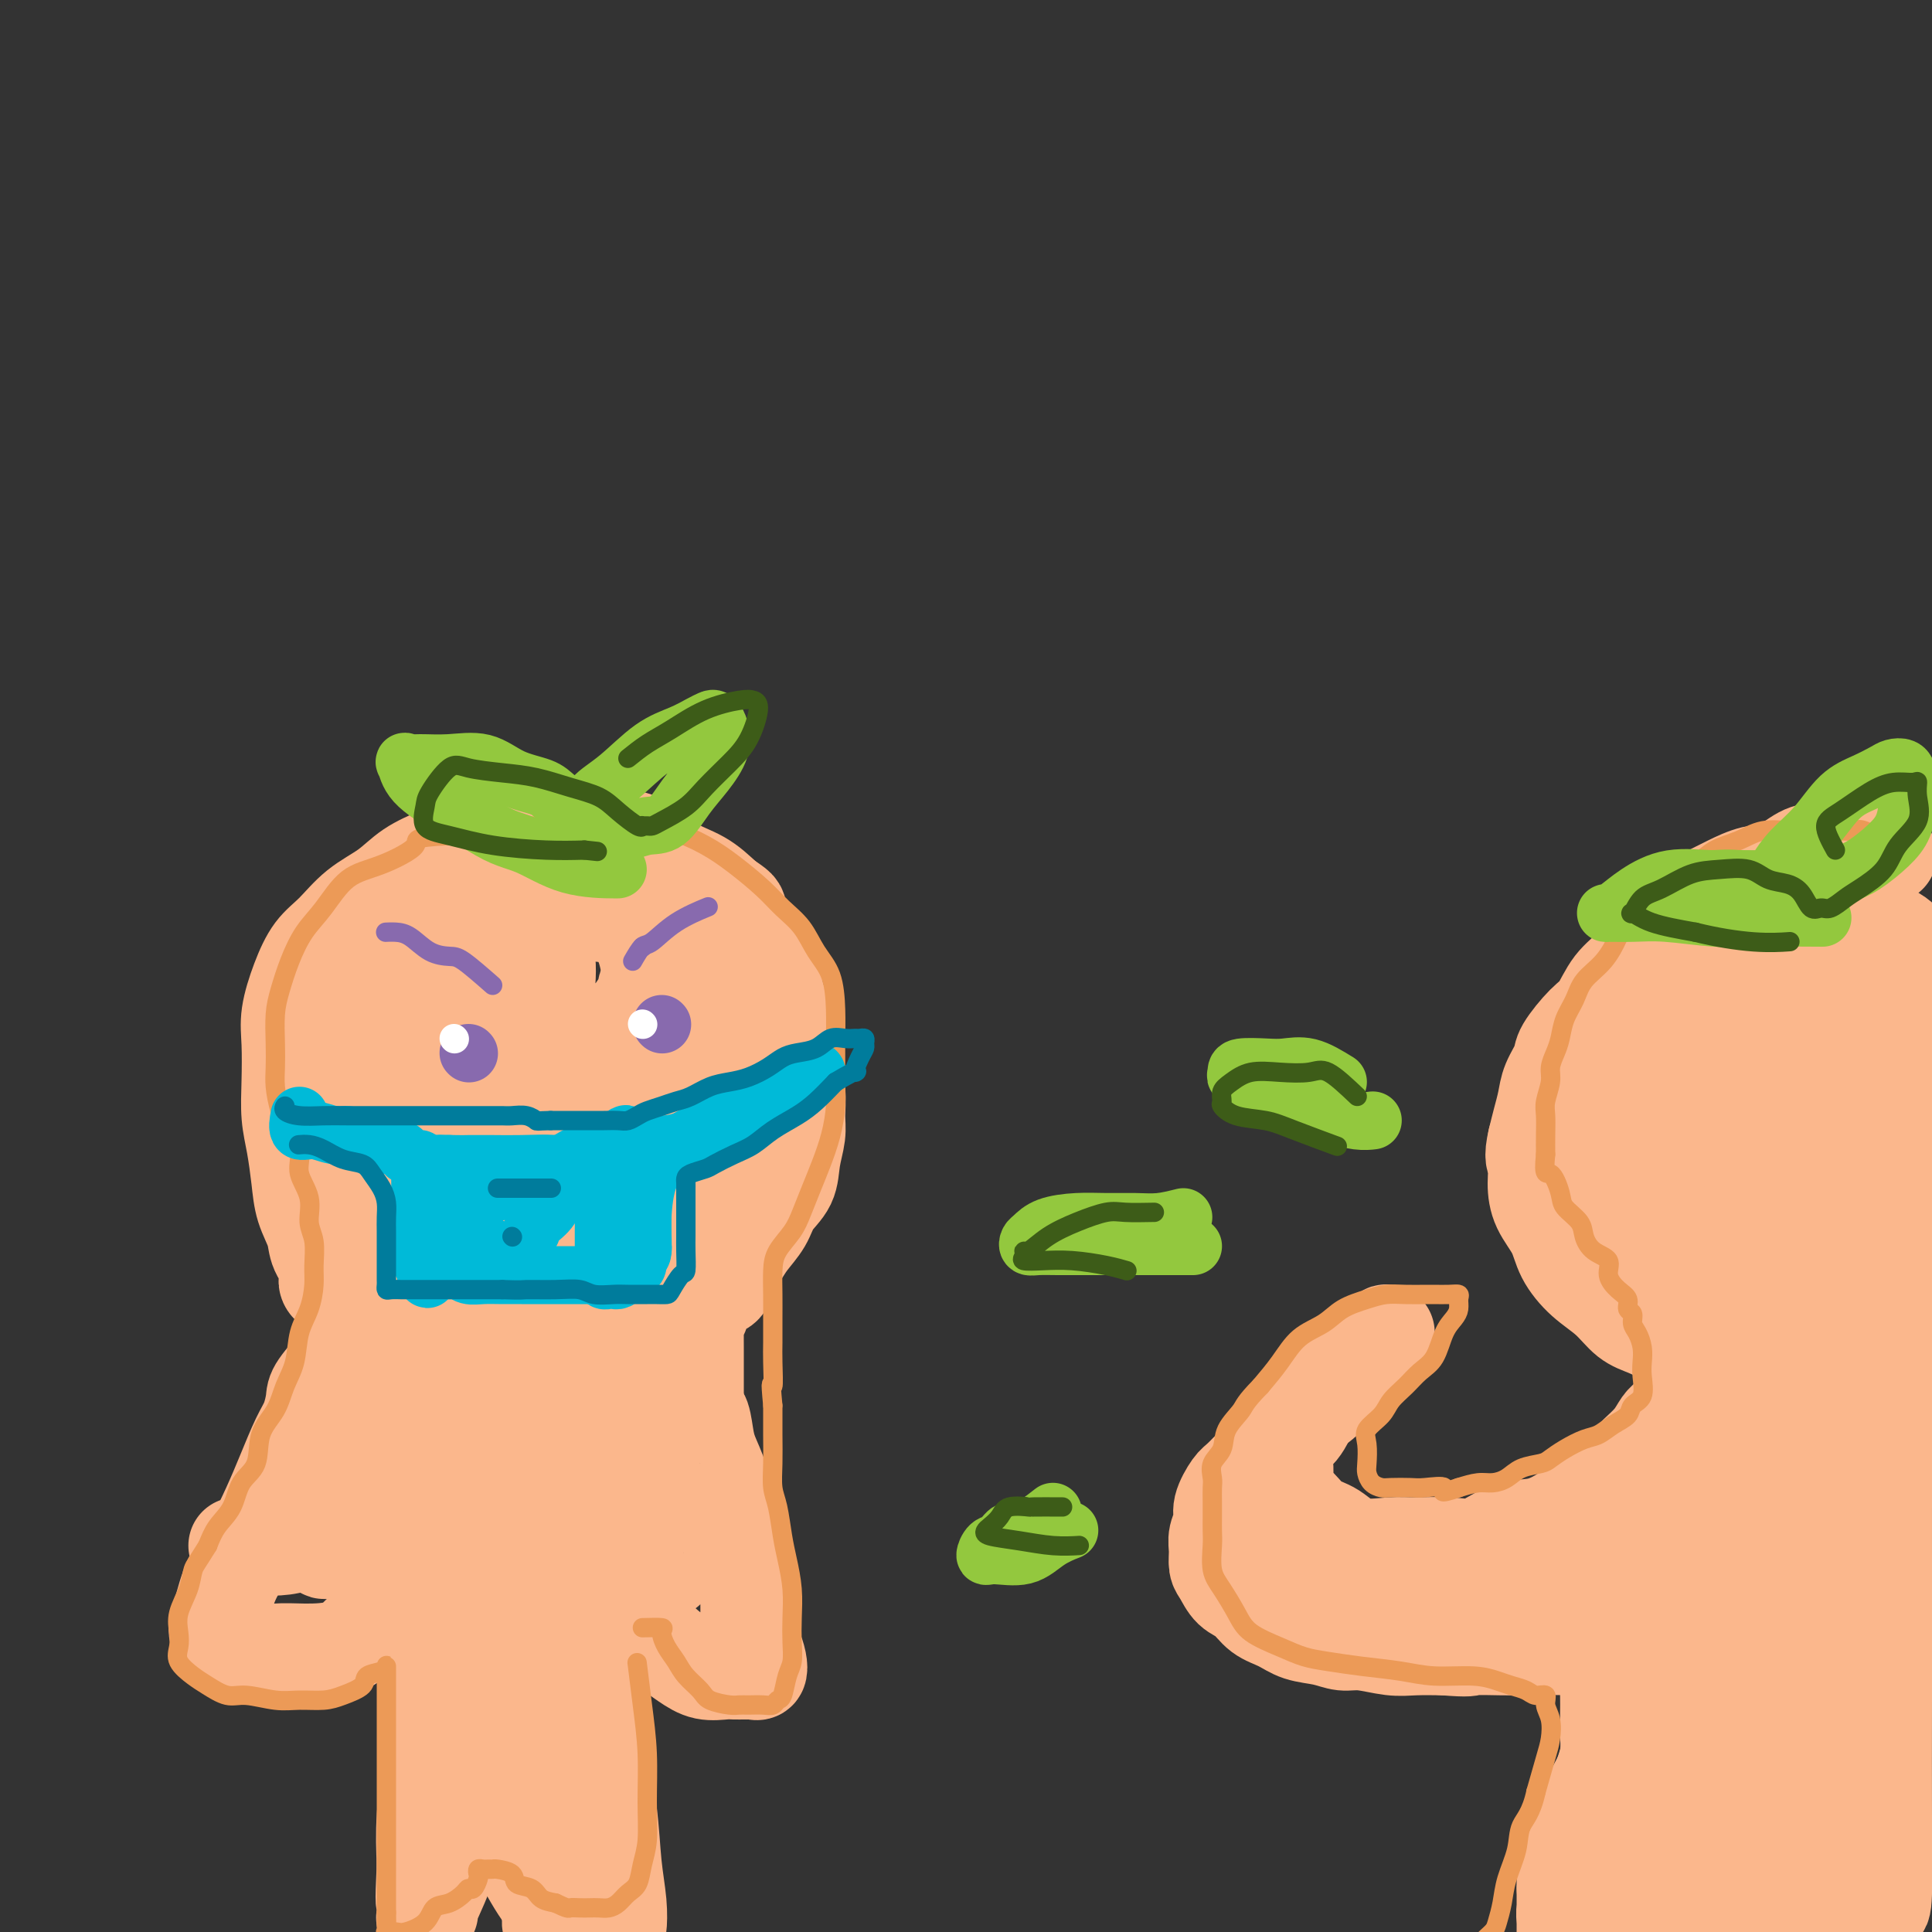 <svg viewBox='0 0 400 400' version='1.1' xmlns='http://www.w3.org/2000/svg' xmlns:xlink='http://www.w3.org/1999/xlink'><rect x="0" y="0" width="400" height="400" fill="#333333" stroke="none"/><g fill='none' stroke='#FBB78C' stroke-width='20' stroke-linecap='round' stroke-linejoin='round'><path d='M391,177c-1.377,-0.853 -2.755,-1.706 -4,-2c-1.245,-0.294 -2.359,-0.030 -3,0c-0.641,0.030 -0.810,-0.176 -2,0c-1.190,0.176 -3.403,0.733 -5,1c-1.597,0.267 -2.579,0.245 -4,1c-1.421,0.755 -3.283,2.287 -5,3c-1.717,0.713 -3.291,0.605 -5,1c-1.709,0.395 -3.553,1.291 -5,2c-1.447,0.709 -2.497,1.232 -4,2c-1.503,0.768 -3.459,1.782 -5,3c-1.541,1.218 -2.667,2.641 -4,4c-1.333,1.359 -2.872,2.654 -4,4c-1.128,1.346 -1.844,2.741 -3,4c-1.156,1.259 -2.753,2.380 -4,4c-1.247,1.620 -2.145,3.738 -3,5c-0.855,1.262 -1.668,1.667 -3,3c-1.332,1.333 -3.183,3.595 -4,5c-0.817,1.405 -0.600,1.954 -1,3c-0.400,1.046 -1.416,2.590 -2,4c-0.584,1.410 -0.734,2.687 -1,4c-0.266,1.313 -0.647,2.661 -1,4c-0.353,1.339 -0.676,2.670 -1,4'/><path d='M318,236c-0.924,3.893 -0.233,4.126 0,5c0.233,0.874 0.007,2.390 0,4c-0.007,1.610 0.206,3.315 1,5c0.794,1.685 2.168,3.351 3,5c0.832,1.649 1.121,3.281 2,5c0.879,1.719 2.350,3.524 4,5c1.650,1.476 3.481,2.622 5,4c1.519,1.378 2.726,2.989 4,4c1.274,1.011 2.614,1.423 4,2c1.386,0.577 2.818,1.320 4,2c1.182,0.680 2.113,1.296 3,2c0.887,0.704 1.730,1.494 3,2c1.270,0.506 2.968,0.728 4,1c1.032,0.272 1.398,0.595 2,1c0.602,0.405 1.440,0.892 2,1c0.560,0.108 0.843,-0.163 1,0c0.157,0.163 0.188,0.761 0,1c-0.188,0.239 -0.594,0.120 -1,0'/><path d='M359,285c4.595,3.107 0.583,0.874 -1,0c-1.583,-0.874 -0.739,-0.389 -1,0c-0.261,0.389 -1.629,0.682 -2,1c-0.371,0.318 0.255,0.659 0,1c-0.255,0.341 -1.393,0.680 -2,1c-0.607,0.320 -0.685,0.622 -1,1c-0.315,0.378 -0.868,0.833 -1,1c-0.132,0.167 0.157,0.045 0,0c-0.157,-0.045 -0.759,-0.013 -1,0c-0.241,0.013 -0.120,0.006 0,0'/><path d='M350,290c-1.464,0.614 -0.623,-0.351 -1,0c-0.377,0.351 -1.972,2.018 -3,3c-1.028,0.982 -1.489,1.278 -2,2c-0.511,0.722 -1.070,1.869 -2,3c-0.930,1.131 -2.229,2.245 -3,3c-0.771,0.755 -1.013,1.150 -2,2c-0.987,0.850 -2.720,2.154 -4,3c-1.280,0.846 -2.108,1.232 -3,2c-0.892,0.768 -1.847,1.916 -3,3c-1.153,1.084 -2.504,2.105 -4,3c-1.496,0.895 -3.138,1.666 -5,2c-1.862,0.334 -3.944,0.232 -6,1c-2.056,0.768 -4.086,2.405 -6,3c-1.914,0.595 -3.712,0.150 -6,0c-2.288,-0.150 -5.067,-0.003 -7,0c-1.933,0.003 -3.021,-0.139 -5,0c-1.979,0.139 -4.848,0.558 -7,0c-2.152,-0.558 -3.585,-2.094 -5,-3c-1.415,-0.906 -2.810,-1.183 -4,-2c-1.190,-0.817 -2.175,-2.174 -3,-3c-0.825,-0.826 -1.492,-1.120 -2,-2c-0.508,-0.880 -0.859,-2.344 -1,-3c-0.141,-0.656 -0.072,-0.503 0,-1c0.072,-0.497 0.146,-1.645 0,-3c-0.146,-1.355 -0.514,-2.918 0,-4c0.514,-1.082 1.909,-1.682 3,-3c1.091,-1.318 1.878,-3.353 3,-5c1.122,-1.647 2.579,-2.905 4,-4c1.421,-1.095 2.806,-2.025 4,-3c1.194,-0.975 2.198,-1.993 3,-3c0.802,-1.007 1.401,-2.004 2,-3'/><path d='M285,278c3.094,-3.410 1.328,-1.433 1,-1c-0.328,0.433 0.782,-0.676 1,-1c0.218,-0.324 -0.456,0.137 -1,1c-0.544,0.863 -0.956,2.130 -2,3c-1.044,0.870 -2.719,1.345 -4,2c-1.281,0.655 -2.169,1.489 -3,3c-0.831,1.511 -1.606,3.697 -3,5c-1.394,1.303 -3.409,1.723 -5,3c-1.591,1.277 -2.760,3.413 -4,5c-1.240,1.587 -2.552,2.627 -4,4c-1.448,1.373 -3.033,3.081 -4,4c-0.967,0.919 -1.317,1.050 -2,2c-0.683,0.950 -1.700,2.720 -2,4c-0.300,1.280 0.118,2.071 0,3c-0.118,0.929 -0.773,1.996 -1,3c-0.227,1.004 -0.027,1.944 0,3c0.027,1.056 -0.118,2.226 0,3c0.118,0.774 0.499,1.152 1,2c0.501,0.848 1.122,2.168 2,3c0.878,0.832 2.012,1.178 3,2c0.988,0.822 1.828,2.119 3,3c1.172,0.881 2.674,1.345 4,2c1.326,0.655 2.475,1.500 4,2c1.525,0.500 3.424,0.656 5,1c1.576,0.344 2.828,0.877 4,1c1.172,0.123 2.262,-0.163 4,0c1.738,0.163 4.122,0.775 6,1c1.878,0.225 3.251,0.064 5,0c1.749,-0.064 3.875,-0.032 6,0'/><path d='M299,341c5.703,0.464 4.962,0.124 6,0c1.038,-0.124 3.856,-0.031 6,0c2.144,0.031 3.613,0.000 5,0c1.387,-0.000 2.691,0.030 4,0c1.309,-0.030 2.624,-0.122 4,0c1.376,0.122 2.814,0.458 4,1c1.186,0.542 2.122,1.292 3,2c0.878,0.708 1.699,1.375 2,2c0.301,0.625 0.081,1.209 0,2c-0.081,0.791 -0.024,1.790 0,3c0.024,1.210 0.015,2.633 0,4c-0.015,1.367 -0.036,2.680 0,4c0.036,1.320 0.131,2.649 0,4c-0.131,1.351 -0.487,2.726 -1,4c-0.513,1.274 -1.184,2.448 -2,4c-0.816,1.552 -1.778,3.482 -2,5c-0.222,1.518 0.294,2.622 0,4c-0.294,1.378 -1.399,3.028 -2,5c-0.601,1.972 -0.697,4.265 -1,6c-0.303,1.735 -0.813,2.911 -1,4c-0.187,1.089 -0.050,2.090 0,3c0.050,0.910 0.013,1.728 0,2c-0.013,0.272 -0.004,-0.002 0,0c0.004,0.002 0.001,0.279 0,0c-0.001,-0.279 -0.000,-1.114 0,-2c0.000,-0.886 0.000,-1.825 0,-3c-0.000,-1.175 -0.000,-2.588 0,-4'/><path d='M324,391c-0.014,-1.921 -0.048,-3.222 1,-6c1.048,-2.778 3.177,-7.032 5,-12c1.823,-4.968 3.338,-10.651 5,-16c1.662,-5.349 3.469,-10.363 5,-15c1.531,-4.637 2.785,-8.896 4,-13c1.215,-4.104 2.391,-8.054 4,-12c1.609,-3.946 3.650,-7.887 5,-12c1.350,-4.113 2.008,-8.396 3,-11c0.992,-2.604 2.316,-3.528 3,-4c0.684,-0.472 0.726,-0.493 1,0c0.274,0.493 0.781,1.499 1,4c0.219,2.501 0.151,6.496 0,11c-0.151,4.504 -0.386,9.515 -1,15c-0.614,5.485 -1.607,11.442 -3,17c-1.393,5.558 -3.186,10.718 -5,16c-1.814,5.282 -3.649,10.688 -5,15c-1.351,4.312 -2.219,7.531 -3,11c-0.781,3.469 -1.477,7.187 -2,10c-0.523,2.813 -0.875,4.720 -1,6c-0.125,1.280 -0.024,1.931 0,3c0.024,1.069 -0.030,2.554 0,1c0.030,-1.554 0.144,-6.149 1,-11c0.856,-4.851 2.455,-9.958 4,-16c1.545,-6.042 3.037,-13.020 5,-21c1.963,-7.980 4.396,-16.962 7,-25c2.604,-8.038 5.377,-15.132 8,-21c2.623,-5.868 5.095,-10.511 7,-13c1.905,-2.489 3.244,-2.824 4,-3c0.756,-0.176 0.930,-0.193 1,0c0.070,0.193 0.035,0.597 0,1'/><path d='M378,290c0.902,0.695 0.656,3.433 0,8c-0.656,4.567 -1.720,10.962 -3,18c-1.280,7.038 -2.774,14.719 -4,23c-1.226,8.281 -2.185,17.163 -3,24c-0.815,6.837 -1.486,11.629 -2,16c-0.514,4.371 -0.870,8.322 -1,11c-0.130,2.678 -0.036,4.083 0,5c0.036,0.917 0.012,1.344 0,1c-0.012,-0.344 -0.012,-1.460 0,-2c0.012,-0.540 0.037,-0.502 0,-4c-0.037,-3.498 -0.135,-10.530 0,-18c0.135,-7.470 0.503,-15.378 1,-25c0.497,-9.622 1.122,-20.956 2,-32c0.878,-11.044 2.007,-21.796 3,-32c0.993,-10.204 1.849,-19.858 3,-27c1.151,-7.142 2.595,-11.770 3,-15c0.405,-3.230 -0.231,-5.061 0,-6c0.231,-0.939 1.329,-0.986 2,0c0.671,0.986 0.914,3.006 1,9c0.086,5.994 0.014,15.962 0,26c-0.014,10.038 0.032,20.144 0,31c-0.032,10.856 -0.140,22.460 0,32c0.140,9.540 0.527,17.015 1,24c0.473,6.985 1.030,13.479 2,19c0.970,5.521 2.351,10.068 3,13c0.649,2.932 0.566,4.250 1,5c0.434,0.750 1.384,0.933 2,1c0.616,0.067 0.897,0.018 1,-3c0.103,-3.018 0.028,-9.005 0,-16c-0.028,-6.995 -0.008,-14.999 0,-24c0.008,-9.001 0.004,-19.001 0,-29'/><path d='M390,323c-0.017,-16.561 -0.058,-23.465 1,-33c1.058,-9.535 3.216,-21.703 5,-31c1.784,-9.297 3.195,-15.725 4,-21c0.805,-5.275 1.004,-9.397 1,-14c-0.004,-4.603 -0.210,-9.688 0,-13c0.210,-3.312 0.836,-4.852 0,-7c-0.836,-2.148 -3.134,-4.903 -5,-7c-1.866,-2.097 -3.301,-3.535 -5,-4c-1.699,-0.465 -3.663,0.041 -6,0c-2.337,-0.041 -5.048,-0.631 -8,0c-2.952,0.631 -6.145,2.482 -9,5c-2.855,2.518 -5.371,5.702 -8,9c-2.629,3.298 -5.369,6.709 -8,10c-2.631,3.291 -5.152,6.462 -6,9c-0.848,2.538 -0.024,4.444 0,7c0.024,2.556 -0.753,5.762 0,8c0.753,2.238 3.034,3.507 5,5c1.966,1.493 3.616,3.211 6,4c2.384,0.789 5.501,0.648 9,1c3.499,0.352 7.381,1.197 11,0c3.619,-1.197 6.974,-4.437 10,-8c3.026,-3.563 5.723,-7.448 8,-12c2.277,-4.552 4.136,-9.770 5,-14c0.864,-4.230 0.735,-7.471 1,-10c0.265,-2.529 0.923,-4.346 0,-5c-0.923,-0.654 -3.428,-0.145 -6,0c-2.572,0.145 -5.211,-0.074 -8,0c-2.789,0.074 -5.727,0.443 -9,2c-3.273,1.557 -6.881,4.304 -10,7c-3.119,2.696 -5.748,5.342 -8,8c-2.252,2.658 -4.126,5.329 -6,8'/><path d='M354,227c-4.384,4.477 -3.345,4.168 -3,6c0.345,1.832 -0.003,5.803 0,9c0.003,3.197 0.357,5.620 2,8c1.643,2.380 4.574,4.715 7,6c2.426,1.285 4.348,1.518 7,2c2.652,0.482 6.034,1.211 9,0c2.966,-1.211 5.518,-4.363 8,-8c2.482,-3.637 4.896,-7.759 6,-12c1.104,-4.241 0.900,-8.601 1,-13c0.100,-4.399 0.505,-8.836 0,-12c-0.505,-3.164 -1.920,-5.056 -4,-6c-2.080,-0.944 -4.825,-0.941 -8,-1c-3.175,-0.059 -6.779,-0.179 -10,0c-3.221,0.179 -6.058,0.659 -9,2c-2.942,1.341 -5.991,3.543 -9,6c-3.009,2.457 -5.980,5.169 -8,8c-2.020,2.831 -3.089,5.780 -4,9c-0.911,3.220 -1.664,6.711 -2,10c-0.336,3.289 -0.255,6.376 0,9c0.255,2.624 0.684,4.786 2,7c1.316,2.214 3.519,4.480 6,6c2.481,1.520 5.240,2.294 8,3c2.760,0.706 5.521,1.345 8,1c2.479,-0.345 4.678,-1.675 7,-4c2.322,-2.325 4.769,-5.647 7,-9c2.231,-3.353 4.246,-6.738 6,-11c1.754,-4.262 3.246,-9.402 4,-14c0.754,-4.598 0.769,-8.655 1,-12c0.231,-3.345 0.678,-5.977 0,-7c-0.678,-1.023 -2.479,-0.435 -4,0c-1.521,0.435 -2.760,0.718 -4,1'/><path d='M378,211c-2.051,1.513 -3.177,4.794 -5,8c-1.823,3.206 -4.342,6.337 -6,9c-1.658,2.663 -2.453,4.859 -3,7c-0.547,2.141 -0.845,4.229 -1,6c-0.155,1.771 -0.168,3.227 0,4c0.168,0.773 0.517,0.863 1,1c0.483,0.137 1.099,0.320 2,0c0.901,-0.320 2.088,-1.145 3,-3c0.912,-1.855 1.548,-4.741 2,-8c0.452,-3.259 0.719,-6.890 1,-11c0.281,-4.110 0.577,-8.698 0,-12c-0.577,-3.302 -2.026,-5.316 -4,-6c-1.974,-0.684 -4.473,-0.037 -7,0c-2.527,0.037 -5.083,-0.537 -8,0c-2.917,0.537 -6.197,2.184 -9,4c-2.803,1.816 -5.131,3.800 -7,5c-1.869,1.200 -3.279,1.615 -4,2c-0.721,0.385 -0.753,0.738 -1,1c-0.247,0.262 -0.709,0.432 0,1c0.709,0.568 2.590,1.534 5,3c2.410,1.466 5.348,3.431 9,6c3.652,2.569 8.019,5.742 12,9c3.981,3.258 7.575,6.600 11,9c3.425,2.400 6.680,3.857 9,6c2.320,2.143 3.707,4.973 5,7c1.293,2.027 2.494,3.253 3,5c0.506,1.747 0.318,4.015 0,6c-0.318,1.985 -0.766,3.687 -2,6c-1.234,2.313 -3.255,5.238 -5,8c-1.745,2.762 -3.213,5.361 -5,8c-1.787,2.639 -3.894,5.320 -6,8'/><path d='M368,300c-3.789,5.027 -5.261,5.596 -7,7c-1.739,1.404 -3.746,3.645 -6,5c-2.254,1.355 -4.755,1.825 -7,2c-2.245,0.175 -4.233,0.056 -6,0c-1.767,-0.056 -3.312,-0.047 -5,0c-1.688,0.047 -3.517,0.134 -5,0c-1.483,-0.134 -2.618,-0.488 -4,0c-1.382,0.488 -3.011,1.816 -4,3c-0.989,1.184 -1.336,2.222 -2,3c-0.664,0.778 -1.643,1.295 -2,2c-0.357,0.705 -0.090,1.600 0,2c0.090,0.400 0.004,0.307 0,1c-0.004,0.693 0.074,2.172 0,3c-0.074,0.828 -0.299,1.007 0,1c0.299,-0.007 1.123,-0.198 2,0c0.877,0.198 1.809,0.785 2,1c0.191,0.215 -0.357,0.057 -2,0c-1.643,-0.057 -4.381,-0.014 -7,0c-2.619,0.014 -5.119,0.000 -8,0c-2.881,-0.000 -6.143,0.014 -9,0c-2.857,-0.014 -5.310,-0.055 -8,0c-2.690,0.055 -5.616,0.208 -8,0c-2.384,-0.208 -4.226,-0.777 -6,-1c-1.774,-0.223 -3.481,-0.101 -5,0c-1.519,0.101 -2.850,0.182 -4,0c-1.150,-0.182 -2.117,-0.626 -3,-1c-0.883,-0.374 -1.681,-0.678 -2,-1c-0.319,-0.322 -0.160,-0.661 0,-1'/><path d='M262,326c-3.425,-0.847 -1.988,-0.964 0,-1c1.988,-0.036 4.526,0.011 7,0c2.474,-0.011 4.883,-0.079 8,0c3.117,0.079 6.942,0.305 12,1c5.058,0.695 11.350,1.857 17,3c5.650,1.143 10.658,2.266 16,3c5.342,0.734 11.017,1.081 15,2c3.983,0.919 6.272,2.412 9,3c2.728,0.588 5.893,0.272 8,1c2.107,0.728 3.154,2.501 4,4c0.846,1.499 1.490,2.723 2,4c0.510,1.277 0.885,2.606 1,5c0.115,2.394 -0.030,5.852 0,9c0.030,3.148 0.236,5.986 0,9c-0.236,3.014 -0.912,6.205 -2,9c-1.088,2.795 -2.586,5.194 -4,7c-1.414,1.806 -2.742,3.020 -4,4c-1.258,0.980 -2.445,1.727 -3,2c-0.555,0.273 -0.479,0.073 -1,0c-0.521,-0.073 -1.640,-0.019 -1,0c0.640,0.019 3.037,0.004 5,0c1.963,-0.004 3.491,0.003 6,0c2.509,-0.003 5.998,-0.015 9,0c3.002,0.015 5.516,0.055 8,0c2.484,-0.055 4.938,-0.207 7,0c2.062,0.207 3.732,0.773 3,1c-0.732,0.227 -3.866,0.113 -7,0'/><path d='M377,392c-2.819,-0.114 -6.368,-0.398 -9,0c-2.632,0.398 -4.349,1.480 -7,2c-2.651,0.520 -6.236,0.480 -9,1c-2.764,0.520 -4.707,1.601 -6,2c-1.293,0.399 -1.935,0.117 -2,0c-0.065,-0.117 0.447,-0.067 1,0c0.553,0.067 1.148,0.152 3,0c1.852,-0.152 4.960,-0.541 9,-2c4.040,-1.459 9.011,-3.988 11,-5c1.989,-1.012 0.994,-0.506 0,0'/><path d='M74,269c-2.592,-1.025 -5.185,-2.051 -6,-3c-0.815,-0.949 0.146,-1.823 0,-3c-0.146,-1.177 -1.401,-2.659 -2,-4c-0.599,-1.341 -0.542,-2.541 -1,-4c-0.458,-1.459 -1.429,-3.177 -2,-5c-0.571,-1.823 -0.741,-3.750 -1,-6c-0.259,-2.250 -0.607,-4.823 -1,-7c-0.393,-2.177 -0.832,-3.960 -1,-6c-0.168,-2.040 -0.065,-4.338 0,-7c0.065,-2.662 0.092,-5.687 0,-8c-0.092,-2.313 -0.302,-3.914 0,-6c0.302,-2.086 1.115,-4.658 2,-7c0.885,-2.342 1.841,-4.454 3,-6c1.159,-1.546 2.521,-2.525 4,-4c1.479,-1.475 3.074,-3.446 5,-5c1.926,-1.554 4.183,-2.692 6,-4c1.817,-1.308 3.193,-2.785 5,-4c1.807,-1.215 4.046,-2.168 6,-3c1.954,-0.832 3.622,-1.545 6,-2c2.378,-0.455 5.465,-0.654 8,-1c2.535,-0.346 4.518,-0.840 7,-1c2.482,-0.160 5.465,0.014 8,0c2.535,-0.014 4.624,-0.216 7,0c2.376,0.216 5.039,0.852 7,2c1.961,1.148 3.220,2.809 5,4c1.780,1.191 4.080,1.912 6,3c1.920,1.088 3.460,2.544 5,4'/><path d='M150,186c3.074,2.110 2.759,1.884 3,3c0.241,1.116 1.038,3.574 2,5c0.962,1.426 2.090,1.819 3,3c0.910,1.181 1.602,3.151 2,5c0.398,1.849 0.503,3.578 1,5c0.497,1.422 1.387,2.537 2,4c0.613,1.463 0.950,3.275 1,5c0.050,1.725 -0.186,3.363 0,5c0.186,1.637 0.795,3.274 1,5c0.205,1.726 0.006,3.543 0,5c-0.006,1.457 0.179,2.556 0,4c-0.179,1.444 -0.723,3.233 -1,5c-0.277,1.767 -0.286,3.512 -1,5c-0.714,1.488 -2.132,2.719 -3,4c-0.868,1.281 -1.188,2.613 -2,4c-0.812,1.387 -2.118,2.830 -3,4c-0.882,1.170 -1.340,2.068 -2,3c-0.660,0.932 -1.521,1.898 -2,3c-0.479,1.102 -0.577,2.340 -1,3c-0.423,0.660 -1.170,0.740 -2,1c-0.830,0.260 -1.743,0.698 -2,1c-0.257,0.302 0.141,0.466 0,1c-0.141,0.534 -0.822,1.437 -1,2c-0.178,0.563 0.149,0.787 0,1c-0.149,0.213 -0.772,0.417 -1,1c-0.228,0.583 -0.061,1.547 0,2c0.061,0.453 0.016,0.395 0,1c-0.016,0.605 -0.004,1.874 0,3c0.004,1.126 0.001,2.111 0,3c-0.001,0.889 -0.000,1.683 0,3c0.000,1.317 0.000,3.159 0,5'/><path d='M144,290c-0.135,3.888 0.527,2.608 1,3c0.473,0.392 0.757,2.456 1,4c0.243,1.544 0.445,2.567 1,4c0.555,1.433 1.462,3.275 2,5c0.538,1.725 0.709,3.333 1,5c0.291,1.667 0.704,3.391 1,5c0.296,1.609 0.474,3.102 1,5c0.526,1.898 1.398,4.203 2,6c0.602,1.797 0.933,3.088 1,5c0.067,1.912 -0.128,4.446 0,6c0.128,1.554 0.581,2.129 1,3c0.419,0.871 0.804,2.037 1,3c0.196,0.963 0.204,1.722 0,2c-0.204,0.278 -0.619,0.074 -1,0c-0.381,-0.074 -0.727,-0.018 -1,0c-0.273,0.018 -0.474,-0.000 -1,0c-0.526,0.000 -1.379,0.020 -2,0c-0.621,-0.020 -1.011,-0.079 -2,0c-0.989,0.079 -2.575,0.296 -4,0c-1.425,-0.296 -2.687,-1.106 -4,-2c-1.313,-0.894 -2.678,-1.872 -4,-3c-1.322,-1.128 -2.603,-2.404 -4,-4c-1.397,-1.596 -2.911,-3.510 -4,-5c-1.089,-1.490 -1.755,-2.555 -2,-4c-0.245,-1.445 -0.070,-3.270 0,-4c0.070,-0.730 0.035,-0.365 0,0'/><path d='M71,281c-2.019,2.297 -4.039,4.594 -5,6c-0.961,1.406 -0.865,1.920 -1,3c-0.135,1.080 -0.503,2.727 -1,4c-0.497,1.273 -1.124,2.173 -2,4c-0.876,1.827 -2.003,4.583 -3,7c-0.997,2.417 -1.864,4.496 -3,7c-1.136,2.504 -2.539,5.435 -4,8c-1.461,2.565 -2.979,4.765 -4,7c-1.021,2.235 -1.547,4.505 -2,6c-0.453,1.495 -0.835,2.215 -1,3c-0.165,0.785 -0.113,1.636 0,2c0.113,0.364 0.288,0.241 1,1c0.712,0.759 1.963,2.401 4,3c2.037,0.599 4.861,0.156 7,0c2.139,-0.156 3.592,-0.024 6,0c2.408,0.024 5.771,-0.060 8,-1c2.229,-0.940 3.323,-2.736 5,-4c1.677,-1.264 3.938,-1.995 6,-3c2.062,-1.005 3.925,-2.283 5,-3c1.075,-0.717 1.362,-0.871 2,-1c0.638,-0.129 1.627,-0.232 2,0c0.373,0.232 0.129,0.800 0,2c-0.129,1.200 -0.143,3.031 0,5c0.143,1.969 0.444,4.077 0,7c-0.444,2.923 -1.635,6.660 -2,10c-0.365,3.340 0.094,6.284 0,10c-0.094,3.716 -0.741,8.205 -1,12c-0.259,3.795 -0.129,6.898 0,10'/><path d='M88,386c-0.469,10.088 -0.142,7.307 0,7c0.142,-0.307 0.100,1.860 0,3c-0.100,1.140 -0.256,1.253 0,1c0.256,-0.253 0.924,-0.871 1,-1c0.076,-0.129 -0.441,0.233 0,-1c0.441,-1.233 1.841,-4.059 3,-7c1.159,-2.941 2.079,-5.995 3,-9c0.921,-3.005 1.843,-5.960 3,-10c1.157,-4.040 2.547,-9.166 4,-13c1.453,-3.834 2.967,-6.376 4,-9c1.033,-2.624 1.583,-5.329 2,-7c0.417,-1.671 0.700,-2.308 1,-3c0.300,-0.692 0.615,-1.437 1,-2c0.385,-0.563 0.838,-0.942 1,-1c0.162,-0.058 0.032,0.207 0,1c-0.032,0.793 0.034,2.114 0,4c-0.034,1.886 -0.167,4.338 0,8c0.167,3.662 0.633,8.534 1,13c0.367,4.466 0.633,8.527 1,13c0.367,4.473 0.834,9.356 1,13c0.166,3.644 0.030,6.047 0,8c-0.030,1.953 0.044,3.457 0,4c-0.044,0.543 -0.208,0.125 0,-2c0.208,-2.125 0.787,-5.957 1,-10c0.213,-4.043 0.061,-8.298 0,-13c-0.061,-4.702 -0.030,-9.851 0,-15'/><path d='M115,358c0.061,-8.968 -0.287,-11.389 0,-14c0.287,-2.611 1.208,-5.414 2,-7c0.792,-1.586 1.455,-1.957 2,-2c0.545,-0.043 0.971,0.243 1,0c0.029,-0.243 -0.339,-1.014 0,0c0.339,1.014 1.386,3.812 2,7c0.614,3.188 0.795,6.767 1,10c0.205,3.233 0.433,6.120 1,10c0.567,3.880 1.471,8.751 2,13c0.529,4.249 0.683,7.874 1,11c0.317,3.126 0.798,5.753 1,8c0.202,2.247 0.126,4.113 0,5c-0.126,0.887 -0.303,0.796 -1,1c-0.697,0.204 -1.913,0.702 -3,1c-1.087,0.298 -2.043,0.394 -4,-1c-1.957,-1.394 -4.914,-4.280 -7,-7c-2.086,-2.720 -3.301,-5.276 -5,-8c-1.699,-2.724 -3.881,-5.616 -5,-9c-1.119,-3.384 -1.176,-7.258 -2,-10c-0.824,-2.742 -2.417,-4.350 -3,-6c-0.583,-1.650 -0.156,-3.340 0,-5c0.156,-1.660 0.042,-3.289 0,-4c-0.042,-0.711 -0.010,-0.506 0,0c0.010,0.506 -0.001,1.311 0,3c0.001,1.689 0.014,4.263 0,6c-0.014,1.737 -0.056,2.637 0,4c0.056,1.363 0.211,3.190 0,4c-0.211,0.810 -0.788,0.603 -1,1c-0.212,0.397 -0.061,1.399 0,0c0.061,-1.399 0.030,-5.200 0,-9'/><path d='M97,360c-0.115,-3.897 0.098,-9.641 0,-16c-0.098,-6.359 -0.507,-13.333 0,-20c0.507,-6.667 1.931,-13.026 3,-18c1.069,-4.974 1.784,-8.565 2,-11c0.216,-2.435 -0.066,-3.716 0,-5c0.066,-1.284 0.478,-2.570 0,-3c-0.478,-0.430 -1.848,-0.002 -3,0c-1.152,0.002 -2.087,-0.420 -4,0c-1.913,0.420 -4.806,1.683 -7,3c-2.194,1.317 -3.691,2.687 -6,5c-2.309,2.313 -5.430,5.570 -8,8c-2.570,2.430 -4.588,4.034 -6,6c-1.412,1.966 -2.217,4.295 -3,6c-0.783,1.705 -1.543,2.788 -2,3c-0.457,0.212 -0.612,-0.445 0,-2c0.612,-1.555 1.990,-4.008 4,-7c2.010,-2.992 4.650,-6.522 7,-10c2.350,-3.478 4.409,-6.904 7,-11c2.591,-4.096 5.714,-8.861 8,-12c2.286,-3.139 3.737,-4.653 5,-6c1.263,-1.347 2.340,-2.526 3,-3c0.660,-0.474 0.905,-0.242 1,0c0.095,0.242 0.041,0.494 0,1c-0.041,0.506 -0.070,1.264 0,4c0.070,2.736 0.240,7.449 0,12c-0.240,4.551 -0.889,8.942 -1,14c-0.111,5.058 0.316,10.785 0,15c-0.316,4.215 -1.376,6.919 -2,9c-0.624,2.081 -0.812,3.541 -1,5'/><path d='M94,327c-0.596,9.263 -0.585,2.419 -1,0c-0.415,-2.419 -1.255,-0.413 -2,0c-0.745,0.413 -1.395,-0.769 -2,-2c-0.605,-1.231 -1.166,-2.513 -2,-4c-0.834,-1.487 -1.941,-3.178 -3,-4c-1.059,-0.822 -2.070,-0.774 -3,-1c-0.930,-0.226 -1.780,-0.726 -3,-1c-1.220,-0.274 -2.809,-0.322 -4,0c-1.191,0.322 -1.985,1.013 -3,2c-1.015,0.987 -2.251,2.269 -3,3c-0.749,0.731 -1.011,0.911 -1,1c0.011,0.089 0.296,0.087 1,0c0.704,-0.087 1.828,-0.258 3,-1c1.172,-0.742 2.391,-2.054 4,-3c1.609,-0.946 3.606,-1.527 6,-3c2.394,-1.473 5.185,-3.838 8,-6c2.815,-2.162 5.653,-4.120 8,-7c2.347,-2.880 4.201,-6.681 6,-10c1.799,-3.319 3.543,-6.156 5,-9c1.457,-2.844 2.628,-5.693 3,-8c0.372,-2.307 -0.055,-4.070 0,-5c0.055,-0.930 0.594,-1.028 1,-1c0.406,0.028 0.681,0.181 1,0c0.319,-0.181 0.682,-0.695 1,0c0.318,0.695 0.591,2.601 1,5c0.409,2.399 0.955,5.293 2,8c1.045,2.707 2.589,5.229 4,9c1.411,3.771 2.689,8.792 4,13c1.311,4.208 2.656,7.604 4,11'/><path d='M129,314c2.712,7.721 1.993,4.022 2,3c0.007,-1.022 0.740,0.631 1,1c0.260,0.369 0.046,-0.547 0,-1c-0.046,-0.453 0.077,-0.444 0,-1c-0.077,-0.556 -0.352,-1.676 -1,-4c-0.648,-2.324 -1.667,-5.852 -3,-9c-1.333,-3.148 -2.979,-5.915 -4,-9c-1.021,-3.085 -1.418,-6.486 -2,-9c-0.582,-2.514 -1.349,-4.139 -1,-4c0.349,0.139 1.813,2.044 3,4c1.187,1.956 2.097,3.963 3,6c0.903,2.037 1.798,4.105 3,7c1.202,2.895 2.709,6.617 4,10c1.291,3.383 2.365,6.426 3,9c0.635,2.574 0.833,4.679 1,6c0.167,1.321 0.305,1.859 0,2c-0.305,0.141 -1.052,-0.117 -1,0c0.052,0.117 0.903,0.607 0,0c-0.903,-0.607 -3.562,-2.310 -6,-4c-2.438,-1.690 -4.656,-3.367 -7,-5c-2.344,-1.633 -4.814,-3.223 -7,-4c-2.186,-0.777 -4.089,-0.740 -6,-1c-1.911,-0.260 -3.830,-0.818 -5,0c-1.170,0.818 -1.592,3.013 -2,5c-0.408,1.987 -0.802,3.766 -1,6c-0.198,2.234 -0.199,4.924 0,8c0.199,3.076 0.600,6.538 1,10'/><path d='M104,340c0.055,6.599 1.192,8.596 2,12c0.808,3.404 1.288,8.216 2,12c0.712,3.784 1.655,6.539 2,9c0.345,2.461 0.092,4.628 0,6c-0.092,1.372 -0.021,1.948 0,2c0.021,0.052 -0.007,-0.421 0,-2c0.007,-1.579 0.048,-4.266 0,-8c-0.048,-3.734 -0.185,-8.517 0,-14c0.185,-5.483 0.692,-11.665 1,-19c0.308,-7.335 0.416,-15.821 1,-23c0.584,-7.179 1.644,-13.050 2,-17c0.356,-3.950 0.007,-5.979 0,-7c-0.007,-1.021 0.327,-1.033 0,-1c-0.327,0.033 -1.313,0.111 -2,0c-0.687,-0.111 -1.073,-0.410 -2,0c-0.927,0.410 -2.394,1.529 -4,3c-1.606,1.471 -3.351,3.294 -6,5c-2.649,1.706 -6.202,3.296 -9,5c-2.798,1.704 -4.839,3.522 -8,5c-3.161,1.478 -7.440,2.617 -11,4c-3.560,1.383 -6.401,3.012 -9,4c-2.599,0.988 -4.958,1.336 -7,2c-2.042,0.664 -3.769,1.646 -5,2c-1.231,0.354 -1.965,0.082 -2,0c-0.035,-0.082 0.630,0.026 1,0c0.370,-0.026 0.444,-0.187 2,0c1.556,0.187 4.592,0.720 8,0c3.408,-0.720 7.187,-2.694 11,-4c3.813,-1.306 7.661,-1.945 12,-4c4.339,-2.055 9.170,-5.528 14,-9'/><path d='M97,303c4.315,-3.637 8.103,-8.230 11,-13c2.897,-4.770 4.905,-9.715 7,-15c2.095,-5.285 4.279,-10.908 5,-16c0.721,-5.092 -0.022,-9.652 0,-14c0.022,-4.348 0.807,-8.485 0,-13c-0.807,-4.515 -3.206,-9.407 -5,-13c-1.794,-3.593 -2.984,-5.888 -5,-8c-2.016,-2.112 -4.857,-4.041 -8,-5c-3.143,-0.959 -6.589,-0.948 -9,-1c-2.411,-0.052 -3.788,-0.166 -6,0c-2.212,0.166 -5.258,0.614 -8,2c-2.742,1.386 -5.178,3.712 -7,6c-1.822,2.288 -3.028,4.540 -4,7c-0.972,2.460 -1.709,5.129 -2,8c-0.291,2.871 -0.136,5.943 0,9c0.136,3.057 0.254,6.100 1,9c0.746,2.900 2.122,5.656 4,8c1.878,2.344 4.258,4.277 6,5c1.742,0.723 2.846,0.237 4,0c1.154,-0.237 2.358,-0.225 3,0c0.642,0.225 0.721,0.663 1,0c0.279,-0.663 0.757,-2.429 1,-4c0.243,-1.571 0.251,-2.948 0,-5c-0.251,-2.052 -0.763,-4.778 -2,-8c-1.237,-3.222 -3.201,-6.941 -5,-11c-1.799,-4.059 -3.435,-8.458 -4,-12c-0.565,-3.542 -0.060,-6.225 0,-9c0.060,-2.775 -0.324,-5.641 0,-8c0.324,-2.359 1.356,-4.212 3,-6c1.644,-1.788 3.898,-3.511 6,-5c2.102,-1.489 4.051,-2.745 6,-4'/><path d='M90,187c3.577,-2.789 5.018,-2.262 7,-2c1.982,0.262 4.505,0.258 7,0c2.495,-0.258 4.964,-0.771 6,0c1.036,0.771 0.641,2.826 1,5c0.359,2.174 1.474,4.466 2,7c0.526,2.534 0.465,5.311 0,9c-0.465,3.689 -1.333,8.291 -2,13c-0.667,4.709 -1.131,9.525 -2,14c-0.869,4.475 -2.141,8.610 -3,12c-0.859,3.390 -1.303,6.037 -2,8c-0.697,1.963 -1.646,3.242 -2,4c-0.354,0.758 -0.114,0.994 0,1c0.114,0.006 0.103,-0.218 0,0c-0.103,0.218 -0.298,0.877 -1,0c-0.702,-0.877 -1.912,-3.291 -3,-6c-1.088,-2.709 -2.053,-5.713 -3,-9c-0.947,-3.287 -1.876,-6.855 -3,-11c-1.124,-4.145 -2.445,-8.865 -3,-13c-0.555,-4.135 -0.345,-7.685 0,-11c0.345,-3.315 0.824,-6.395 2,-9c1.176,-2.605 3.050,-4.737 5,-6c1.950,-1.263 3.976,-1.659 6,-2c2.024,-0.341 4.044,-0.629 6,-1c1.956,-0.371 3.846,-0.826 6,-1c2.154,-0.174 4.571,-0.066 7,0c2.429,0.066 4.872,0.089 7,1c2.128,0.911 3.943,2.708 5,5c1.057,2.292 1.355,5.078 2,8c0.645,2.922 1.635,5.979 2,10c0.365,4.021 0.104,9.006 0,14c-0.104,4.994 -0.052,9.997 0,15'/><path d='M137,242c0.028,9.863 -1.903,11.020 -4,14c-2.097,2.980 -4.359,7.784 -6,11c-1.641,3.216 -2.659,4.846 -4,6c-1.341,1.154 -3.003,1.834 -4,2c-0.997,0.166 -1.328,-0.182 -2,0c-0.672,0.182 -1.684,0.893 -2,0c-0.316,-0.893 0.065,-3.390 0,-7c-0.065,-3.610 -0.577,-8.332 0,-13c0.577,-4.668 2.243,-9.282 4,-14c1.757,-4.718 3.605,-9.540 5,-14c1.395,-4.460 2.336,-8.558 4,-12c1.664,-3.442 4.051,-6.229 5,-8c0.949,-1.771 0.462,-2.527 1,-3c0.538,-0.473 2.103,-0.664 3,-1c0.897,-0.336 1.126,-0.817 2,-1c0.874,-0.183 2.392,-0.067 3,0c0.608,0.067 0.306,0.085 1,1c0.694,0.915 2.382,2.726 3,5c0.618,2.274 0.164,5.010 0,8c-0.164,2.990 -0.038,6.233 0,10c0.038,3.767 -0.010,8.056 0,12c0.010,3.944 0.079,7.542 -1,11c-1.079,3.458 -3.304,6.776 -5,9c-1.696,2.224 -2.861,3.353 -4,4c-1.139,0.647 -2.253,0.811 -3,1c-0.747,0.189 -1.128,0.404 -2,0c-0.872,-0.404 -2.237,-1.426 -3,-4c-0.763,-2.574 -0.926,-6.700 -1,-11c-0.074,-4.300 -0.058,-8.773 0,-13c0.058,-4.227 0.160,-8.208 0,-11c-0.160,-2.792 -0.580,-4.396 -1,-6'/><path d='M126,218c-0.829,-7.018 -1.902,-4.063 -3,-3c-1.098,1.063 -2.221,0.235 -4,0c-1.779,-0.235 -4.213,0.122 -6,0c-1.787,-0.122 -2.928,-0.724 -4,0c-1.072,0.724 -2.077,2.772 -3,4c-0.923,1.228 -1.765,1.635 -2,3c-0.235,1.365 0.136,3.690 0,6c-0.136,2.310 -0.778,4.607 0,7c0.778,2.393 2.976,4.884 5,7c2.024,2.116 3.875,3.858 6,5c2.125,1.142 4.526,1.685 7,2c2.474,0.315 5.023,0.404 8,-1c2.977,-1.404 6.382,-4.301 9,-7c2.618,-2.699 4.449,-5.201 6,-7c1.551,-1.799 2.822,-2.896 3,-2c0.178,0.896 -0.738,3.785 -2,7c-1.262,3.215 -2.869,6.756 -4,11c-1.131,4.244 -1.785,9.190 -3,14c-1.215,4.810 -2.991,9.482 -4,14c-1.009,4.518 -1.251,8.882 -2,12c-0.749,3.118 -2.005,4.990 -3,7c-0.995,2.010 -1.729,4.156 -2,6c-0.271,1.844 -0.077,3.384 0,4c0.077,0.616 0.039,0.308 0,0'/></g>
<g fill='none' stroke='#EC9A57' stroke-width='4' stroke-linecap='round' stroke-linejoin='round'><path d='M392,175c-2.378,-1.268 -4.756,-2.535 -6,-3c-1.244,-0.465 -1.353,-0.126 -2,0c-0.647,0.126 -1.830,0.040 -3,0c-1.170,-0.040 -2.326,-0.034 -4,0c-1.674,0.034 -3.868,0.095 -6,0c-2.132,-0.095 -4.204,-0.347 -6,0c-1.796,0.347 -3.316,1.292 -5,2c-1.684,0.708 -3.533,1.179 -5,2c-1.467,0.821 -2.552,1.993 -4,3c-1.448,1.007 -3.257,1.851 -5,3c-1.743,1.149 -3.419,2.603 -5,4c-1.581,1.397 -3.067,2.736 -4,4c-0.933,1.264 -1.315,2.452 -2,4c-0.685,1.548 -1.675,3.457 -3,5c-1.325,1.543 -2.985,2.720 -4,4c-1.015,1.280 -1.386,2.664 -2,4c-0.614,1.336 -1.470,2.625 -2,4c-0.530,1.375 -0.734,2.837 -1,4c-0.266,1.163 -0.593,2.029 -1,3c-0.407,0.971 -0.894,2.048 -1,3c-0.106,0.952 0.168,1.780 0,3c-0.168,1.220 -0.777,2.832 -1,4c-0.223,1.168 -0.060,1.891 0,3c0.060,1.109 0.017,2.602 0,4c-0.017,1.398 -0.009,2.699 0,4'/><path d='M320,239c-0.510,5.033 0.216,3.616 1,4c0.784,0.384 1.626,2.568 2,4c0.374,1.432 0.280,2.112 1,3c0.720,0.888 2.254,1.984 3,3c0.746,1.016 0.703,1.953 1,3c0.297,1.047 0.935,2.206 2,3c1.065,0.794 2.557,1.225 3,2c0.443,0.775 -0.165,1.894 0,3c0.165,1.106 1.101,2.197 2,3c0.899,0.803 1.760,1.316 2,2c0.240,0.684 -0.142,1.537 0,2c0.142,0.463 0.809,0.536 1,1c0.191,0.464 -0.093,1.319 0,2c0.093,0.681 0.563,1.187 1,2c0.437,0.813 0.842,1.933 1,3c0.158,1.067 0.069,2.082 0,3c-0.069,0.918 -0.118,1.740 0,3c0.118,1.260 0.405,2.957 0,4c-0.405,1.043 -1.500,1.430 -2,2c-0.500,0.570 -0.405,1.321 -1,2c-0.595,0.679 -1.879,1.285 -3,2c-1.121,0.715 -2.080,1.540 -3,2c-0.920,0.460 -1.800,0.556 -3,1c-1.200,0.444 -2.719,1.236 -4,2c-1.281,0.764 -2.324,1.501 -3,2c-0.676,0.499 -0.984,0.760 -2,1c-1.016,0.240 -2.739,0.459 -4,1c-1.261,0.541 -2.060,1.403 -3,2c-0.940,0.597 -2.022,0.930 -3,1c-0.978,0.070 -1.851,-0.123 -3,0c-1.149,0.123 -2.575,0.561 -4,1'/><path d='M302,308c-4.956,1.702 -2.847,0.457 -3,0c-0.153,-0.457 -2.569,-0.124 -4,0c-1.431,0.124 -1.876,0.041 -3,0c-1.124,-0.041 -2.928,-0.040 -4,0c-1.072,0.040 -1.411,0.117 -2,0c-0.589,-0.117 -1.428,-0.429 -2,-1c-0.572,-0.571 -0.875,-1.402 -1,-2c-0.125,-0.598 -0.071,-0.964 0,-2c0.071,-1.036 0.157,-2.742 0,-4c-0.157,-1.258 -0.559,-2.070 0,-3c0.559,-0.930 2.079,-1.979 3,-3c0.921,-1.021 1.244,-2.013 2,-3c0.756,-0.987 1.946,-1.969 3,-3c1.054,-1.031 1.971,-2.110 3,-3c1.029,-0.890 2.170,-1.590 3,-3c0.830,-1.410 1.348,-3.530 2,-5c0.652,-1.470 1.438,-2.289 2,-3c0.562,-0.711 0.901,-1.315 1,-2c0.099,-0.685 -0.041,-1.452 0,-2c0.041,-0.548 0.262,-0.879 0,-1c-0.262,-0.121 -1.007,-0.033 -2,0c-0.993,0.033 -2.235,0.011 -3,0c-0.765,-0.011 -1.054,-0.012 -2,0c-0.946,0.012 -2.548,0.037 -4,0c-1.452,-0.037 -2.755,-0.136 -4,0c-1.245,0.136 -2.433,0.506 -4,1c-1.567,0.494 -3.514,1.110 -5,2c-1.486,0.890 -2.512,2.053 -4,3c-1.488,0.947 -3.439,1.678 -5,3c-1.561,1.322 -2.732,3.235 -4,5c-1.268,1.765 -2.634,3.383 -4,5'/><path d='M261,287c-3.361,3.420 -3.265,3.970 -4,5c-0.735,1.030 -2.302,2.540 -3,4c-0.698,1.460 -0.527,2.869 -1,4c-0.473,1.131 -1.591,1.982 -2,3c-0.409,1.018 -0.110,2.201 0,3c0.110,0.799 0.030,1.212 0,2c-0.030,0.788 -0.009,1.950 0,3c0.009,1.050 0.007,1.987 0,3c-0.007,1.013 -0.021,2.101 0,3c0.021,0.899 0.075,1.609 0,3c-0.075,1.391 -0.278,3.464 0,5c0.278,1.536 1.039,2.534 2,4c0.961,1.466 2.124,3.401 3,5c0.876,1.599 1.466,2.862 3,4c1.534,1.138 4.012,2.150 6,3c1.988,0.850 3.487,1.538 5,2c1.513,0.462 3.040,0.697 5,1c1.960,0.303 4.352,0.673 7,1c2.648,0.327 5.552,0.613 8,1c2.448,0.387 4.442,0.877 7,1c2.558,0.123 5.682,-0.121 8,0c2.318,0.121 3.830,0.605 5,1c1.170,0.395 1.997,0.700 3,1c1.003,0.300 2.181,0.596 3,1c0.819,0.404 1.278,0.916 2,1c0.722,0.084 1.708,-0.259 2,0c0.292,0.259 -0.110,1.119 0,2c0.110,0.881 0.730,1.783 1,3c0.270,1.217 0.188,2.751 0,4c-0.188,1.249 -0.482,2.214 -1,4c-0.518,1.786 -1.259,4.393 -2,7'/><path d='M318,371c-0.957,4.456 -2.351,5.596 -3,7c-0.649,1.404 -0.554,3.072 -1,5c-0.446,1.928 -1.433,4.117 -2,6c-0.567,1.883 -0.712,3.461 -1,5c-0.288,1.539 -0.718,3.039 -1,4c-0.282,0.961 -0.416,1.381 -1,2c-0.584,0.619 -1.619,1.436 -2,2c-0.381,0.564 -0.109,0.875 0,1c0.109,0.125 0.054,0.062 0,0'/><path d='M133,337c1.707,-0.042 3.415,-0.083 4,0c0.585,0.083 0.048,0.291 0,1c-0.048,0.709 0.394,1.920 1,3c0.606,1.080 1.377,2.030 2,3c0.623,0.970 1.098,1.958 2,3c0.902,1.042 2.233,2.136 3,3c0.767,0.864 0.972,1.499 2,2c1.028,0.501 2.881,0.867 4,1c1.119,0.133 1.504,0.032 2,0c0.496,-0.032 1.103,0.005 2,0c0.897,-0.005 2.086,-0.053 3,0c0.914,0.053 1.555,0.206 2,0c0.445,-0.206 0.694,-0.770 1,-1c0.306,-0.230 0.670,-0.124 1,-1c0.330,-0.876 0.625,-2.732 1,-4c0.375,-1.268 0.830,-1.949 1,-3c0.170,-1.051 0.057,-2.474 0,-4c-0.057,-1.526 -0.056,-3.157 0,-5c0.056,-1.843 0.169,-3.899 0,-6c-0.169,-2.101 -0.620,-4.248 -1,-6c-0.380,-1.752 -0.690,-3.111 -1,-5c-0.310,-1.889 -0.619,-4.310 -1,-6c-0.381,-1.690 -0.834,-2.649 -1,-4c-0.166,-1.351 -0.045,-3.095 0,-5c0.045,-1.905 0.013,-3.973 0,-6c-0.013,-2.027 -0.006,-4.014 0,-6'/><path d='M160,291c-0.619,-6.529 -0.166,-3.851 0,-4c0.166,-0.149 0.044,-3.124 0,-5c-0.044,-1.876 -0.011,-2.654 0,-4c0.011,-1.346 -0.002,-3.259 0,-5c0.002,-1.741 0.017,-3.311 0,-5c-0.017,-1.689 -0.065,-3.497 0,-5c0.065,-1.503 0.244,-2.700 1,-4c0.756,-1.300 2.090,-2.702 3,-4c0.910,-1.298 1.396,-2.492 2,-4c0.604,-1.508 1.325,-3.329 2,-5c0.675,-1.671 1.305,-3.192 2,-5c0.695,-1.808 1.454,-3.903 2,-6c0.546,-2.097 0.879,-4.197 1,-6c0.121,-1.803 0.031,-3.311 0,-5c-0.031,-1.689 -0.003,-3.560 0,-5c0.003,-1.440 -0.017,-2.450 0,-4c0.017,-1.550 0.073,-3.639 0,-6c-0.073,-2.361 -0.275,-4.994 -1,-7c-0.725,-2.006 -1.974,-3.387 -3,-5c-1.026,-1.613 -1.829,-3.460 -3,-5c-1.171,-1.540 -2.709,-2.773 -4,-4c-1.291,-1.227 -2.334,-2.448 -4,-4c-1.666,-1.552 -3.955,-3.435 -6,-5c-2.045,-1.565 -3.847,-2.812 -6,-4c-2.153,-1.188 -4.656,-2.318 -7,-3c-2.344,-0.682 -4.529,-0.916 -7,-1c-2.471,-0.084 -5.228,-0.017 -8,0c-2.772,0.017 -5.557,-0.016 -8,0c-2.443,0.016 -4.542,0.081 -7,0c-2.458,-0.081 -5.274,-0.309 -8,0c-2.726,0.309 -5.363,1.154 -8,2'/><path d='M93,173c-8.373,0.392 -6.305,0.872 -7,2c-0.695,1.128 -4.154,2.905 -7,4c-2.846,1.095 -5.081,1.510 -7,3c-1.919,1.490 -3.523,4.056 -5,6c-1.477,1.944 -2.827,3.268 -4,5c-1.173,1.732 -2.171,3.874 -3,6c-0.829,2.126 -1.491,4.237 -2,6c-0.509,1.763 -0.866,3.177 -1,5c-0.134,1.823 -0.045,4.056 0,6c0.045,1.944 0.044,3.601 0,5c-0.044,1.399 -0.133,2.540 0,4c0.133,1.460 0.488,3.239 1,5c0.512,1.761 1.180,3.503 2,5c0.820,1.497 1.793,2.748 2,4c0.207,1.252 -0.351,2.505 0,4c0.351,1.495 1.611,3.231 2,5c0.389,1.769 -0.094,3.571 0,5c0.094,1.429 0.764,2.484 1,4c0.236,1.516 0.037,3.493 0,5c-0.037,1.507 0.089,2.544 0,4c-0.089,1.456 -0.393,3.330 -1,5c-0.607,1.670 -1.519,3.137 -2,5c-0.481,1.863 -0.533,4.123 -1,6c-0.467,1.877 -1.351,3.372 -2,5c-0.649,1.628 -1.065,3.390 -2,5c-0.935,1.610 -2.390,3.066 -3,5c-0.610,1.934 -0.376,4.344 -1,6c-0.624,1.656 -2.105,2.557 -3,4c-0.895,1.443 -1.202,3.427 -2,5c-0.798,1.573 -2.085,2.735 -3,4c-0.915,1.265 -1.457,2.632 -2,4'/><path d='M43,320c-2.198,3.586 -2.693,4.052 -3,5c-0.307,0.948 -0.424,2.378 -1,4c-0.576,1.622 -1.609,3.436 -2,5c-0.391,1.564 -0.139,2.880 0,4c0.139,1.120 0.165,2.045 0,3c-0.165,0.955 -0.521,1.939 0,3c0.521,1.061 1.920,2.197 3,3c1.080,0.803 1.841,1.273 3,2c1.159,0.727 2.715,1.712 4,2c1.285,0.288 2.299,-0.121 4,0c1.701,0.121 4.089,0.773 6,1c1.911,0.227 3.347,0.030 5,0c1.653,-0.030 3.525,0.108 5,0c1.475,-0.108 2.553,-0.463 4,-1c1.447,-0.537 3.263,-1.255 4,-2c0.737,-0.745 0.394,-1.517 1,-2c0.606,-0.483 2.163,-0.679 3,-1c0.837,-0.321 0.956,-0.769 1,-1c0.044,-0.231 0.012,-0.247 0,0c-0.012,0.247 -0.003,0.755 0,1c0.003,0.245 0.001,0.226 0,1c-0.001,0.774 -0.000,2.340 0,4c0.000,1.660 0.000,3.415 0,5c-0.000,1.585 -0.000,3.001 0,5c0.000,1.999 0.000,4.582 0,7c-0.000,2.418 -0.000,4.670 0,7c0.000,2.330 0.000,4.738 0,7c-0.000,2.262 -0.000,4.378 0,6c0.000,1.622 0.000,2.749 0,4c-0.000,1.251 -0.000,2.625 0,4'/><path d='M80,396c0.154,8.144 0.040,3.503 0,2c-0.040,-1.503 -0.004,0.133 0,1c0.004,0.867 -0.023,0.966 0,1c0.023,0.034 0.097,0.005 0,0c-0.097,-0.005 -0.364,0.016 0,0c0.364,-0.016 1.360,-0.069 2,0c0.640,0.069 0.924,0.261 2,0c1.076,-0.261 2.943,-0.974 4,-2c1.057,-1.026 1.305,-2.364 2,-3c0.695,-0.636 1.836,-0.570 3,-1c1.164,-0.430 2.351,-1.358 3,-2c0.649,-0.642 0.762,-0.999 1,-1c0.238,-0.001 0.603,0.354 1,0c0.397,-0.354 0.827,-1.415 1,-2c0.173,-0.585 0.088,-0.692 0,-1c-0.088,-0.308 -0.181,-0.815 0,-1c0.181,-0.185 0.634,-0.048 1,0c0.366,0.048 0.645,0.006 1,0c0.355,-0.006 0.784,0.025 1,0c0.216,-0.025 0.217,-0.105 1,0c0.783,0.105 2.348,0.396 3,1c0.652,0.604 0.391,1.523 1,2c0.609,0.477 2.087,0.513 3,1c0.913,0.487 1.261,1.425 2,2c0.739,0.575 1.870,0.788 3,1'/><path d='M115,394c2.750,1.310 2.623,1.084 3,1c0.377,-0.084 1.256,-0.024 2,0c0.744,0.024 1.354,0.014 2,0c0.646,-0.014 1.329,-0.033 2,0c0.671,0.033 1.331,0.116 2,0c0.669,-0.116 1.346,-0.433 2,-1c0.654,-0.567 1.285,-1.386 2,-2c0.715,-0.614 1.513,-1.024 2,-2c0.487,-0.976 0.664,-2.518 1,-4c0.336,-1.482 0.833,-2.903 1,-5c0.167,-2.097 0.006,-4.871 0,-8c-0.006,-3.129 0.143,-6.612 0,-10c-0.143,-3.388 -0.577,-6.681 -1,-10c-0.423,-3.319 -0.835,-6.662 -1,-8c-0.165,-1.338 -0.082,-0.669 0,0'/></g>
<g fill='none' stroke='#00BAD8' stroke-width='12' stroke-linecap='round' stroke-linejoin='round'><path d='M62,231c-0.238,1.300 -0.476,2.600 0,3c0.476,0.400 1.664,-0.099 3,0c1.336,0.099 2.818,0.796 4,1c1.182,0.204 2.065,-0.086 3,0c0.935,0.086 1.923,0.548 3,1c1.077,0.452 2.243,0.896 3,1c0.757,0.104 1.107,-0.131 2,0c0.893,0.131 2.330,0.627 3,1c0.670,0.373 0.572,0.621 1,1c0.428,0.379 1.383,0.887 2,1c0.617,0.113 0.897,-0.171 1,0c0.103,0.171 0.027,0.796 0,1c-0.027,0.204 -0.007,-0.013 0,0c0.007,0.013 0.002,0.256 0,1c-0.002,0.744 -0.000,1.988 0,3c0.000,1.012 -0.001,1.791 0,3c0.001,1.209 0.004,2.849 0,4c-0.004,1.151 -0.015,1.814 0,3c0.015,1.186 0.056,2.895 0,4c-0.056,1.105 -0.207,1.605 0,2c0.207,0.395 0.774,0.684 1,1c0.226,0.316 0.113,0.658 0,1'/><path d='M88,263c0.505,3.558 0.768,0.952 1,0c0.232,-0.952 0.432,-0.251 1,0c0.568,0.251 1.505,0.053 2,0c0.495,-0.053 0.547,0.038 1,0c0.453,-0.038 1.306,-0.206 2,0c0.694,0.206 1.227,0.787 2,1c0.773,0.213 1.784,0.057 3,0c1.216,-0.057 2.637,-0.015 4,0c1.363,0.015 2.669,0.004 4,0c1.331,-0.004 2.688,-0.001 4,0c1.312,0.001 2.577,-0.000 4,0c1.423,0.000 3.002,0.001 4,0c0.998,-0.001 1.416,-0.005 2,0c0.584,0.005 1.333,0.017 2,0c0.667,-0.017 1.250,-0.064 2,0c0.750,0.064 1.665,0.239 2,0c0.335,-0.239 0.089,-0.892 0,-1c-0.089,-0.108 -0.021,0.331 0,0c0.021,-0.331 -0.004,-1.431 0,-2c0.004,-0.569 0.039,-0.608 0,-1c-0.039,-0.392 -0.150,-1.137 0,-2c0.150,-0.863 0.562,-1.846 1,-3c0.438,-1.154 0.903,-2.481 1,-4c0.097,-1.519 -0.173,-3.230 0,-5c0.173,-1.770 0.789,-3.598 1,-5c0.211,-1.402 0.018,-2.377 0,-3c-0.018,-0.623 0.138,-0.892 0,-1c-0.138,-0.108 -0.569,-0.054 -1,0'/><path d='M130,237c-0.029,-4.230 -1.102,-1.306 -2,0c-0.898,1.306 -1.620,0.995 -3,1c-1.380,0.005 -3.416,0.327 -5,1c-1.584,0.673 -2.716,1.697 -4,2c-1.284,0.303 -2.720,-0.115 -4,0c-1.280,0.115 -2.405,0.763 -4,1c-1.595,0.237 -3.660,0.064 -5,0c-1.340,-0.064 -1.957,-0.017 -3,0c-1.043,0.017 -2.513,0.005 -3,0c-0.487,-0.005 0.010,-0.001 0,0c-0.010,0.001 -0.528,0.000 -1,0c-0.472,-0.000 -0.897,-0.000 -1,0c-0.103,0.000 0.117,0.000 1,0c0.883,-0.000 2.429,-0.000 4,0c1.571,0.000 3.165,0.000 5,0c1.835,-0.000 3.909,-0.000 6,0c2.091,0.000 4.198,0.000 6,0c1.802,-0.000 3.298,-0.000 4,0c0.702,0.000 0.612,0.000 1,0c0.388,-0.000 1.256,-0.000 1,0c-0.256,0.000 -1.636,0.001 -3,0c-1.364,-0.001 -2.711,-0.003 -5,0c-2.289,0.003 -5.521,0.011 -8,0c-2.479,-0.011 -4.206,-0.041 -6,0c-1.794,0.041 -3.655,0.155 -5,0c-1.345,-0.155 -2.172,-0.577 -3,-1'/><path d='M93,241c-4.225,-0.155 -0.788,-0.042 1,0c1.788,0.042 1.927,0.014 3,0c1.073,-0.014 3.079,-0.015 5,0c1.921,0.015 3.755,0.046 6,0c2.245,-0.046 4.900,-0.170 7,0c2.100,0.170 3.646,0.633 5,1c1.354,0.367 2.516,0.638 3,1c0.484,0.362 0.291,0.815 0,1c-0.291,0.185 -0.682,0.100 -1,0c-0.318,-0.100 -0.565,-0.217 -1,0c-0.435,0.217 -1.057,0.767 -2,1c-0.943,0.233 -2.206,0.150 -3,1c-0.794,0.850 -1.120,2.634 -2,4c-0.880,1.366 -2.314,2.313 -3,3c-0.686,0.687 -0.625,1.114 -1,2c-0.375,0.886 -1.188,2.231 -2,3c-0.812,0.769 -1.625,0.963 -2,1c-0.375,0.037 -0.314,-0.084 -1,0c-0.686,0.084 -2.121,0.373 -3,0c-0.879,-0.373 -1.202,-1.409 -2,-2c-0.798,-0.591 -2.071,-0.739 -3,-1c-0.929,-0.261 -1.514,-0.636 -2,-1c-0.486,-0.364 -0.873,-0.716 -1,-1c-0.127,-0.284 0.004,-0.500 0,-1c-0.004,-0.500 -0.144,-1.286 0,-2c0.144,-0.714 0.572,-1.357 1,-2'/><path d='M95,249c1.152,-1.186 3.531,-1.651 6,-2c2.469,-0.349 5.028,-0.581 8,-1c2.972,-0.419 6.355,-1.027 10,-2c3.645,-0.973 7.550,-2.313 11,-3c3.450,-0.687 6.445,-0.720 8,-1c1.555,-0.280 1.668,-0.807 2,-1c0.332,-0.193 0.881,-0.054 1,0c0.119,0.054 -0.193,0.021 -1,0c-0.807,-0.021 -2.109,-0.031 -3,0c-0.891,0.031 -1.373,0.105 -2,0c-0.627,-0.105 -1.400,-0.387 -2,0c-0.600,0.387 -1.026,1.443 -2,2c-0.974,0.557 -2.496,0.614 -3,1c-0.504,0.386 0.008,1.099 0,2c-0.008,0.901 -0.538,1.989 -1,3c-0.462,1.011 -0.856,1.943 -1,3c-0.144,1.057 -0.039,2.237 0,3c0.039,0.763 0.010,1.109 0,2c-0.010,0.891 -0.003,2.329 0,3c0.003,0.671 -0.000,0.577 0,1c0.000,0.423 0.003,1.363 0,2c-0.003,0.637 -0.012,0.972 0,1c0.012,0.028 0.045,-0.249 0,-1c-0.045,-0.751 -0.167,-1.974 0,-4c0.167,-2.026 0.622,-4.853 1,-7c0.378,-2.147 0.679,-3.613 1,-5c0.321,-1.387 0.660,-2.693 1,-4'/><path d='M129,241c0.707,-3.725 0.973,-3.038 1,-3c0.027,0.038 -0.185,-0.575 0,-1c0.185,-0.425 0.768,-0.664 1,0c0.232,0.664 0.114,2.231 0,4c-0.114,1.769 -0.223,3.738 0,5c0.223,1.262 0.778,1.815 1,3c0.222,1.185 0.112,3.000 0,4c-0.112,1.000 -0.226,1.183 0,2c0.226,0.817 0.793,2.268 1,3c0.207,0.732 0.056,0.745 0,1c-0.056,0.255 -0.015,0.750 0,0c0.015,-0.750 0.004,-2.747 0,-4c-0.004,-1.253 -0.002,-1.761 0,-3c0.002,-1.239 0.004,-3.208 0,-5c-0.004,-1.792 -0.012,-3.409 0,-5c0.012,-1.591 0.046,-3.158 0,-4c-0.046,-0.842 -0.170,-0.959 0,-1c0.170,-0.041 0.634,-0.007 1,0c0.366,0.007 0.634,-0.015 1,0c0.366,0.015 0.830,0.066 2,0c1.170,-0.066 3.046,-0.248 5,-1c1.954,-0.752 3.987,-2.072 6,-3c2.013,-0.928 4.007,-1.464 6,-2'/><path d='M154,231c4.159,-1.588 4.058,-2.058 5,-3c0.942,-0.942 2.928,-2.357 4,-3c1.072,-0.643 1.232,-0.513 2,-1c0.768,-0.487 2.145,-1.592 3,-2c0.855,-0.408 1.188,-0.118 1,0c-0.188,0.118 -0.899,0.064 -1,0c-0.101,-0.064 0.407,-0.137 0,0c-0.407,0.137 -1.728,0.484 -3,1c-1.272,0.516 -2.494,1.203 -4,2c-1.506,0.797 -3.294,1.706 -5,3c-1.706,1.294 -3.328,2.974 -5,4c-1.672,1.026 -3.392,1.399 -5,2c-1.608,0.601 -3.103,1.429 -4,2c-0.897,0.571 -1.196,0.885 -2,1c-0.804,0.115 -2.113,0.031 -3,0c-0.887,-0.031 -1.351,-0.008 -2,0c-0.649,0.008 -1.483,0.001 -2,0c-0.517,-0.001 -0.716,0.002 -1,0c-0.284,-0.002 -0.653,-0.011 -1,0c-0.347,0.011 -0.670,0.041 -1,0c-0.330,-0.041 -0.666,-0.155 -1,0c-0.334,0.155 -0.667,0.577 -1,1'/><path d='M128,238c-2.348,0.694 -1.218,1.427 -1,2c0.218,0.573 -0.478,0.984 -1,2c-0.522,1.016 -0.872,2.637 -1,4c-0.128,1.363 -0.034,2.469 0,4c0.034,1.531 0.008,3.486 0,5c-0.008,1.514 0.001,2.588 0,4c-0.001,1.412 -0.011,3.163 0,4c0.011,0.837 0.044,0.761 0,1c-0.044,0.239 -0.167,0.793 0,1c0.167,0.207 0.622,0.065 1,0c0.378,-0.065 0.678,-0.055 1,0c0.322,0.055 0.665,0.155 1,0c0.335,-0.155 0.663,-0.566 1,-1c0.337,-0.434 0.683,-0.890 1,-1c0.317,-0.110 0.606,0.127 1,0c0.394,-0.127 0.892,-0.617 1,-1c0.108,-0.383 -0.174,-0.660 0,-1c0.174,-0.340 0.803,-0.743 1,-2c0.197,-1.257 -0.040,-3.368 0,-6c0.040,-2.632 0.357,-5.786 1,-8c0.643,-2.214 1.612,-3.490 2,-4c0.388,-0.510 0.194,-0.255 0,0'/></g>
<g fill='none' stroke='#007C9C' stroke-width='4' stroke-linecap='round' stroke-linejoin='round'><path d='M62,237c-0.160,0.015 -0.320,0.031 0,0c0.320,-0.031 1.121,-0.108 2,0c0.879,0.108 1.836,0.402 3,1c1.164,0.598 2.536,1.500 4,2c1.464,0.500 3.019,0.598 4,1c0.981,0.402 1.387,1.107 2,2c0.613,0.893 1.432,1.972 2,3c0.568,1.028 0.884,2.004 1,3c0.116,0.996 0.031,2.014 0,3c-0.031,0.986 -0.008,1.942 0,3c0.008,1.058 0.002,2.220 0,3c-0.002,0.780 -0.001,1.180 0,2c0.001,0.820 0.002,2.062 0,3c-0.002,0.938 -0.007,1.572 0,2c0.007,0.428 0.026,0.651 0,1c-0.026,0.349 -0.098,0.826 0,1c0.098,0.174 0.367,0.047 1,0c0.633,-0.047 1.632,-0.013 2,0c0.368,0.013 0.105,0.003 1,0c0.895,-0.003 2.947,-0.001 4,0c1.053,0.001 1.107,0.000 2,0c0.893,-0.000 2.625,-0.000 4,0c1.375,0.000 2.393,0.000 4,0c1.607,-0.000 3.804,-0.000 6,0'/><path d='M104,267c4.553,0.150 3.937,0.026 5,0c1.063,-0.026 3.805,0.046 6,0c2.195,-0.046 3.841,-0.208 5,0c1.159,0.208 1.829,0.788 3,1c1.171,0.212 2.843,0.057 4,0c1.157,-0.057 1.801,-0.016 3,0c1.199,0.016 2.955,0.007 4,0c1.045,-0.007 1.380,-0.013 2,0c0.620,0.013 1.525,0.044 2,0c0.475,-0.044 0.520,-0.161 1,-1c0.480,-0.839 1.397,-2.398 2,-3c0.603,-0.602 0.894,-0.248 1,-1c0.106,-0.752 0.028,-2.610 0,-4c-0.028,-1.390 -0.008,-2.312 0,-3c0.008,-0.688 0.002,-1.141 0,-2c-0.002,-0.859 -0.001,-2.124 0,-3c0.001,-0.876 0.000,-1.362 0,-2c-0.000,-0.638 -0.000,-1.428 0,-2c0.000,-0.572 0.001,-0.927 0,-1c-0.001,-0.073 -0.004,0.135 0,0c0.004,-0.135 0.016,-0.613 0,-1c-0.016,-0.387 -0.059,-0.684 0,-1c0.059,-0.316 0.220,-0.650 1,-1c0.780,-0.350 2.178,-0.715 3,-1c0.822,-0.285 1.069,-0.488 2,-1c0.931,-0.512 2.545,-1.333 4,-2c1.455,-0.667 2.752,-1.182 4,-2c1.248,-0.818 2.448,-1.941 4,-3c1.552,-1.059 3.456,-2.054 5,-3c1.544,-0.946 2.727,-1.842 4,-3c1.273,-1.158 2.637,-2.579 4,-4'/><path d='M173,224c5.658,-3.394 4.301,-1.880 4,-2c-0.301,-0.120 0.452,-1.874 1,-3c0.548,-1.126 0.891,-1.622 1,-2c0.109,-0.378 -0.014,-0.637 0,-1c0.014,-0.363 0.166,-0.831 0,-1c-0.166,-0.169 -0.651,-0.039 -1,0c-0.349,0.039 -0.561,-0.015 -1,0c-0.439,0.015 -1.104,0.097 -2,0c-0.896,-0.097 -2.024,-0.374 -3,0c-0.976,0.374 -1.800,1.399 -3,2c-1.200,0.601 -2.774,0.777 -4,1c-1.226,0.223 -2.102,0.492 -3,1c-0.898,0.508 -1.819,1.253 -3,2c-1.181,0.747 -2.623,1.495 -4,2c-1.377,0.505 -2.689,0.765 -4,1c-1.311,0.235 -2.620,0.444 -4,1c-1.380,0.556 -2.831,1.458 -4,2c-1.169,0.542 -2.057,0.723 -3,1c-0.943,0.277 -1.942,0.649 -3,1c-1.058,0.351 -2.174,0.683 -3,1c-0.826,0.317 -1.361,0.621 -2,1c-0.639,0.379 -1.382,0.834 -2,1c-0.618,0.166 -1.110,0.045 -2,0c-0.890,-0.045 -2.178,-0.012 -3,0c-0.822,0.012 -1.179,0.003 -2,0c-0.821,-0.003 -2.107,-0.001 -3,0c-0.893,0.001 -1.394,0.000 -2,0c-0.606,-0.000 -1.316,-0.000 -2,0c-0.684,0.000 -1.342,0.000 -2,0'/><path d='M114,232c-3.075,0.061 -2.763,0.212 -3,0c-0.237,-0.212 -1.022,-0.789 -2,-1c-0.978,-0.211 -2.150,-0.057 -3,0c-0.850,0.057 -1.380,0.015 -2,0c-0.620,-0.015 -1.330,-0.004 -2,0c-0.670,0.004 -1.300,0.001 -2,0c-0.700,-0.001 -1.471,-0.000 -2,0c-0.529,0.000 -0.815,0.000 -1,0c-0.185,-0.000 -0.268,-0.000 -1,0c-0.732,0.000 -2.114,-0.000 -3,0c-0.886,0.000 -1.275,0.000 -2,0c-0.725,-0.000 -1.785,-0.000 -3,0c-1.215,0.000 -2.586,0.001 -4,0c-1.414,-0.001 -2.870,-0.003 -5,0c-2.130,0.003 -4.935,0.011 -7,0c-2.065,-0.011 -3.390,-0.042 -5,0c-1.610,0.042 -3.504,0.155 -5,0c-1.496,-0.155 -2.595,-0.580 -3,-1c-0.405,-0.420 -0.116,-0.834 0,-1c0.116,-0.166 0.058,-0.083 0,0'/><path d='M103,246c0.197,0.000 0.394,0.000 1,0c0.606,0.000 1.619,0.000 3,0c1.381,0.000 3.128,0.000 4,0c0.872,-0.000 0.867,0.000 1,0c0.133,0.000 0.403,0.000 1,0c0.597,0.000 1.521,0.000 1,0c-0.521,0.000 -2.486,0.000 -4,0c-1.514,0.000 -2.575,0.000 -3,0c-0.425,0.000 -0.212,0.000 0,0'/><path d='M106,256c0.000,0.000 0.100,0.100 0.1,0.1'/></g>
<g fill='none' stroke='#93C83E' stroke-width='12' stroke-linecap='round' stroke-linejoin='round'><path d='M371,184c-1.209,-0.711 -2.418,-1.422 -3,-2c-0.582,-0.578 -0.537,-1.022 0,-2c0.537,-0.978 1.565,-2.489 3,-4c1.435,-1.511 3.276,-3.021 5,-5c1.724,-1.979 3.330,-4.426 5,-6c1.670,-1.574 3.404,-2.275 5,-3c1.596,-0.725 3.055,-1.476 4,-2c0.945,-0.524 1.376,-0.822 2,-1c0.624,-0.178 1.442,-0.236 2,0c0.558,0.236 0.855,0.767 1,2c0.145,1.233 0.136,3.170 0,5c-0.136,1.830 -0.399,3.555 -1,5c-0.601,1.445 -1.540,2.612 -3,4c-1.460,1.388 -3.443,2.999 -5,4c-1.557,1.001 -2.690,1.393 -4,2c-1.310,0.607 -2.799,1.430 -4,2c-1.201,0.570 -2.115,0.885 -3,1c-0.885,0.115 -1.742,0.028 -2,0c-0.258,-0.028 0.082,0.003 0,0c-0.082,-0.003 -0.585,-0.039 -1,0c-0.415,0.039 -0.741,0.154 -1,0c-0.259,-0.154 -0.451,-0.577 -1,-1c-0.549,-0.423 -1.456,-0.845 -2,-1c-0.544,-0.155 -0.727,-0.044 -2,0c-1.273,0.044 -3.637,0.022 -6,0'/><path d='M360,182c-3.292,-0.273 -4.023,0.046 -6,0c-1.977,-0.046 -5.199,-0.457 -8,0c-2.801,0.457 -5.181,1.783 -7,3c-1.819,1.217 -3.076,2.325 -4,3c-0.924,0.675 -1.516,0.917 -2,1c-0.484,0.083 -0.861,0.008 0,0c0.861,-0.008 2.961,0.050 5,0c2.039,-0.050 4.016,-0.210 7,0c2.984,0.210 6.975,0.788 10,1c3.025,0.212 5.084,0.057 9,0c3.916,-0.057 9.690,-0.016 12,0c2.310,0.016 1.155,0.008 0,0'/><path d='M124,167c-0.818,-0.554 -1.635,-1.108 -1,-2c0.635,-0.892 2.723,-2.123 5,-4c2.277,-1.877 4.743,-4.399 7,-6c2.257,-1.601 4.307,-2.281 6,-3c1.693,-0.719 3.030,-1.478 4,-2c0.970,-0.522 1.572,-0.808 2,-1c0.428,-0.192 0.681,-0.290 1,0c0.319,0.290 0.704,0.968 1,2c0.296,1.032 0.502,2.419 0,4c-0.502,1.581 -1.712,3.355 -3,5c-1.288,1.645 -2.656,3.159 -4,5c-1.344,1.841 -2.666,4.009 -4,5c-1.334,0.991 -2.679,0.805 -4,1c-1.321,0.195 -2.618,0.772 -4,1c-1.382,0.228 -2.849,0.108 -4,0c-1.151,-0.108 -1.985,-0.203 -3,-1c-1.015,-0.797 -2.209,-2.295 -3,-3c-0.791,-0.705 -1.178,-0.617 -2,-1c-0.822,-0.383 -2.080,-1.237 -3,-2c-0.920,-0.763 -1.502,-1.434 -3,-2c-1.498,-0.566 -3.911,-1.027 -6,-2c-2.089,-0.973 -3.853,-2.460 -6,-3c-2.147,-0.540 -4.679,-0.134 -7,0c-2.321,0.134 -4.433,-0.005 -6,0c-1.567,0.005 -2.588,0.153 -3,0c-0.412,-0.153 -0.213,-0.608 0,0c0.213,0.608 0.442,2.279 2,4c1.558,1.721 4.445,3.492 7,5c2.555,1.508 4.777,2.754 7,4'/><path d='M100,171c4.112,2.691 6.391,2.917 9,4c2.609,1.083 5.549,3.022 9,4c3.451,0.978 7.415,0.994 9,1c1.585,0.006 0.793,0.003 0,0'/></g>
<g fill='none' stroke='#3D5C18' stroke-width='4' stroke-linecap='round' stroke-linejoin='round'><path d='M380,176c-1.036,-1.878 -2.071,-3.757 -2,-5c0.071,-1.243 1.249,-1.852 3,-3c1.751,-1.148 4.076,-2.836 6,-4c1.924,-1.164 3.447,-1.803 5,-2c1.553,-0.197 3.135,0.049 4,0c0.865,-0.049 1.013,-0.394 1,0c-0.013,0.394 -0.188,1.527 0,3c0.188,1.473 0.739,3.286 0,5c-0.739,1.714 -2.768,3.329 -4,5c-1.232,1.671 -1.667,3.400 -3,5c-1.333,1.600 -3.565,3.072 -5,4c-1.435,0.928 -2.075,1.311 -3,2c-0.925,0.689 -2.137,1.684 -3,2c-0.863,0.316 -1.378,-0.047 -2,0c-0.622,0.047 -1.350,0.502 -2,0c-0.650,-0.502 -1.222,-1.963 -2,-3c-0.778,-1.037 -1.763,-1.650 -3,-2c-1.237,-0.350 -2.725,-0.438 -4,-1c-1.275,-0.562 -2.337,-1.600 -4,-2c-1.663,-0.400 -3.927,-0.162 -6,0c-2.073,0.162 -3.955,0.248 -6,1c-2.045,0.752 -4.253,2.169 -6,3c-1.747,0.831 -3.035,1.076 -4,2c-0.965,0.924 -1.609,2.526 -2,3c-0.391,0.474 -0.528,-0.180 0,0c0.528,0.180 1.722,1.194 4,2c2.278,0.806 5.639,1.403 9,2'/><path d='M351,193c4.310,1.071 8.583,1.750 12,2c3.417,0.250 5.976,0.071 7,0c1.024,-0.071 0.512,-0.036 0,0'/><path d='M130,157c1.286,-1.034 2.571,-2.067 4,-3c1.429,-0.933 3.001,-1.764 5,-3c1.999,-1.236 4.426,-2.877 7,-4c2.574,-1.123 5.296,-1.730 7,-2c1.704,-0.270 2.392,-0.204 3,0c0.608,0.204 1.137,0.547 1,2c-0.137,1.453 -0.940,4.018 -2,6c-1.060,1.982 -2.378,3.382 -4,5c-1.622,1.618 -3.548,3.453 -5,5c-1.452,1.547 -2.431,2.807 -4,4c-1.569,1.193 -3.727,2.319 -5,3c-1.273,0.681 -1.662,0.917 -2,1c-0.338,0.083 -0.625,0.014 -1,0c-0.375,-0.014 -0.839,0.029 -1,0c-0.161,-0.029 -0.018,-0.129 0,0c0.018,0.129 -0.089,0.487 -1,0c-0.911,-0.487 -2.624,-1.818 -4,-3c-1.376,-1.182 -2.413,-2.214 -4,-3c-1.587,-0.786 -3.725,-1.325 -6,-2c-2.275,-0.675 -4.687,-1.484 -7,-2c-2.313,-0.516 -4.528,-0.737 -7,-1c-2.472,-0.263 -5.202,-0.568 -7,-1c-1.798,-0.432 -2.666,-0.989 -4,0c-1.334,0.989 -3.135,3.525 -4,5c-0.865,1.475 -0.793,1.887 -1,3c-0.207,1.113 -0.694,2.925 0,4c0.694,1.075 2.567,1.412 5,2c2.433,0.588 5.424,1.428 9,2c3.576,0.572 7.736,0.878 11,1c3.264,0.122 5.632,0.061 8,0'/><path d='M121,176c4.667,0.500 2.333,0.250 0,0'/></g>
<g fill='none' stroke='#93C83E' stroke-width='12' stroke-linecap='round' stroke-linejoin='round'><path d='M277,224c-2.052,-1.266 -4.105,-2.533 -6,-3c-1.895,-0.467 -3.633,-0.136 -5,0c-1.367,0.136 -2.362,0.076 -4,0c-1.638,-0.076 -3.920,-0.167 -5,0c-1.080,0.167 -0.957,0.593 -1,1c-0.043,0.407 -0.253,0.795 0,1c0.253,0.205 0.968,0.226 2,1c1.032,0.774 2.380,2.302 4,3c1.620,0.698 3.513,0.565 5,1c1.487,0.435 2.567,1.437 4,2c1.433,0.563 3.219,0.687 5,1c1.781,0.313 3.556,0.815 5,1c1.444,0.185 2.555,0.053 3,0c0.445,-0.053 0.222,-0.026 0,0'/><path d='M245,252c-1.692,0.424 -3.384,0.848 -5,1c-1.616,0.152 -3.158,0.034 -5,0c-1.842,-0.034 -3.986,0.018 -6,0c-2.014,-0.018 -3.900,-0.106 -6,0c-2.100,0.106 -4.415,0.407 -6,1c-1.585,0.593 -2.442,1.479 -3,2c-0.558,0.521 -0.818,0.675 -1,1c-0.182,0.325 -0.288,0.819 0,1c0.288,0.181 0.968,0.048 2,0c1.032,-0.048 2.417,-0.013 4,0c1.583,0.013 3.366,0.003 5,0c1.634,-0.003 3.121,-0.001 5,0c1.879,0.001 4.150,0.000 6,0c1.850,-0.000 3.279,-0.000 5,0c1.721,0.000 3.732,0.000 5,0c1.268,-0.000 1.791,-0.000 2,0c0.209,0.000 0.105,0.000 0,0'/><path d='M218,313c-2.243,1.748 -4.486,3.495 -6,4c-1.514,0.505 -2.298,-0.233 -3,0c-0.702,0.233 -1.322,1.438 -2,2c-0.678,0.562 -1.414,0.481 -2,1c-0.586,0.519 -1.022,1.638 -1,2c0.022,0.362 0.500,-0.033 2,0c1.500,0.033 4.021,0.493 6,0c1.979,-0.493 3.418,-1.941 5,-3c1.582,-1.059 3.309,-1.731 4,-2c0.691,-0.269 0.345,-0.134 0,0'/></g>
<g fill='none' stroke='#3D5C18' stroke-width='4' stroke-linecap='round' stroke-linejoin='round'><path d='M281,227c-2.224,-2.110 -4.447,-4.220 -6,-5c-1.553,-0.780 -2.434,-0.232 -4,0c-1.566,0.232 -3.817,0.146 -6,0c-2.183,-0.146 -4.300,-0.353 -6,0c-1.700,0.353 -2.985,1.264 -4,2c-1.015,0.736 -1.760,1.296 -2,2c-0.240,0.704 0.023,1.552 0,2c-0.023,0.448 -0.334,0.495 0,1c0.334,0.505 1.313,1.467 3,2c1.687,0.533 4.081,0.638 6,1c1.919,0.362 3.363,0.982 6,2c2.637,1.018 6.468,2.434 8,3c1.532,0.566 0.766,0.283 0,0'/><path d='M239,251c-2.224,0.043 -4.449,0.086 -6,0c-1.551,-0.086 -2.430,-0.301 -4,0c-1.570,0.301 -3.831,1.117 -6,2c-2.169,0.883 -4.244,1.834 -6,3c-1.756,1.166 -3.192,2.547 -4,3c-0.808,0.453 -0.988,-0.023 -1,0c-0.012,0.023 0.145,0.545 0,1c-0.145,0.455 -0.592,0.844 0,1c0.592,0.156 2.222,0.081 4,0c1.778,-0.081 3.703,-0.166 6,0c2.297,0.166 4.964,0.583 7,1c2.036,0.417 3.439,0.833 4,1c0.561,0.167 0.281,0.083 0,0'/><path d='M220,312c-2.532,-0.012 -5.063,-0.025 -6,0c-0.937,0.025 -0.279,0.087 -1,0c-0.721,-0.087 -2.821,-0.321 -4,0c-1.179,0.321 -1.437,1.199 -2,2c-0.563,0.801 -1.429,1.525 -2,2c-0.571,0.475 -0.846,0.702 -1,1c-0.154,0.298 -0.188,0.668 1,1c1.188,0.332 3.597,0.625 6,1c2.403,0.375 4.801,0.832 7,1c2.199,0.168 4.200,0.048 5,0c0.800,-0.048 0.400,-0.024 0,0'/></g>
<g fill='none' stroke='#886AAE' stroke-width='4' stroke-linecap='round' stroke-linejoin='round'><path d='M133,196c0.000,0.000 0.100,0.100 0.1,0.1'/><path d='M131,199c0.722,-1.252 1.445,-2.504 2,-3c0.555,-0.496 0.943,-0.236 2,-1c1.057,-0.764 2.785,-2.552 5,-4c2.215,-1.448 4.919,-2.557 6,-3c1.081,-0.443 0.541,-0.222 0,0'/><path d='M102,204c-2.290,-2.008 -4.581,-4.016 -6,-5c-1.419,-0.984 -1.967,-0.943 -3,-1c-1.033,-0.057 -2.550,-0.211 -4,-1c-1.450,-0.789 -2.832,-2.211 -4,-3c-1.168,-0.789 -2.122,-0.943 -3,-1c-0.878,-0.057 -1.679,-0.016 -2,0c-0.321,0.016 -0.160,0.008 0,0'/></g>
<g fill='none' stroke='#886AAE' stroke-width='12' stroke-linecap='round' stroke-linejoin='round'><path d='M137,212c0.000,0.000 0.100,0.100 0.1,0.1'/><path d='M97,218c0.000,0.000 0.100,0.100 0.1,0.1'/></g>
<g fill='none' stroke='#FFFFFF' stroke-width='6' stroke-linecap='round' stroke-linejoin='round'><path d='M133,212c0.000,0.000 0.100,0.100 0.1,0.1'/><path d='M94,215c0.000,0.000 0.100,0.100 0.1,0.1'/></g>
</svg>